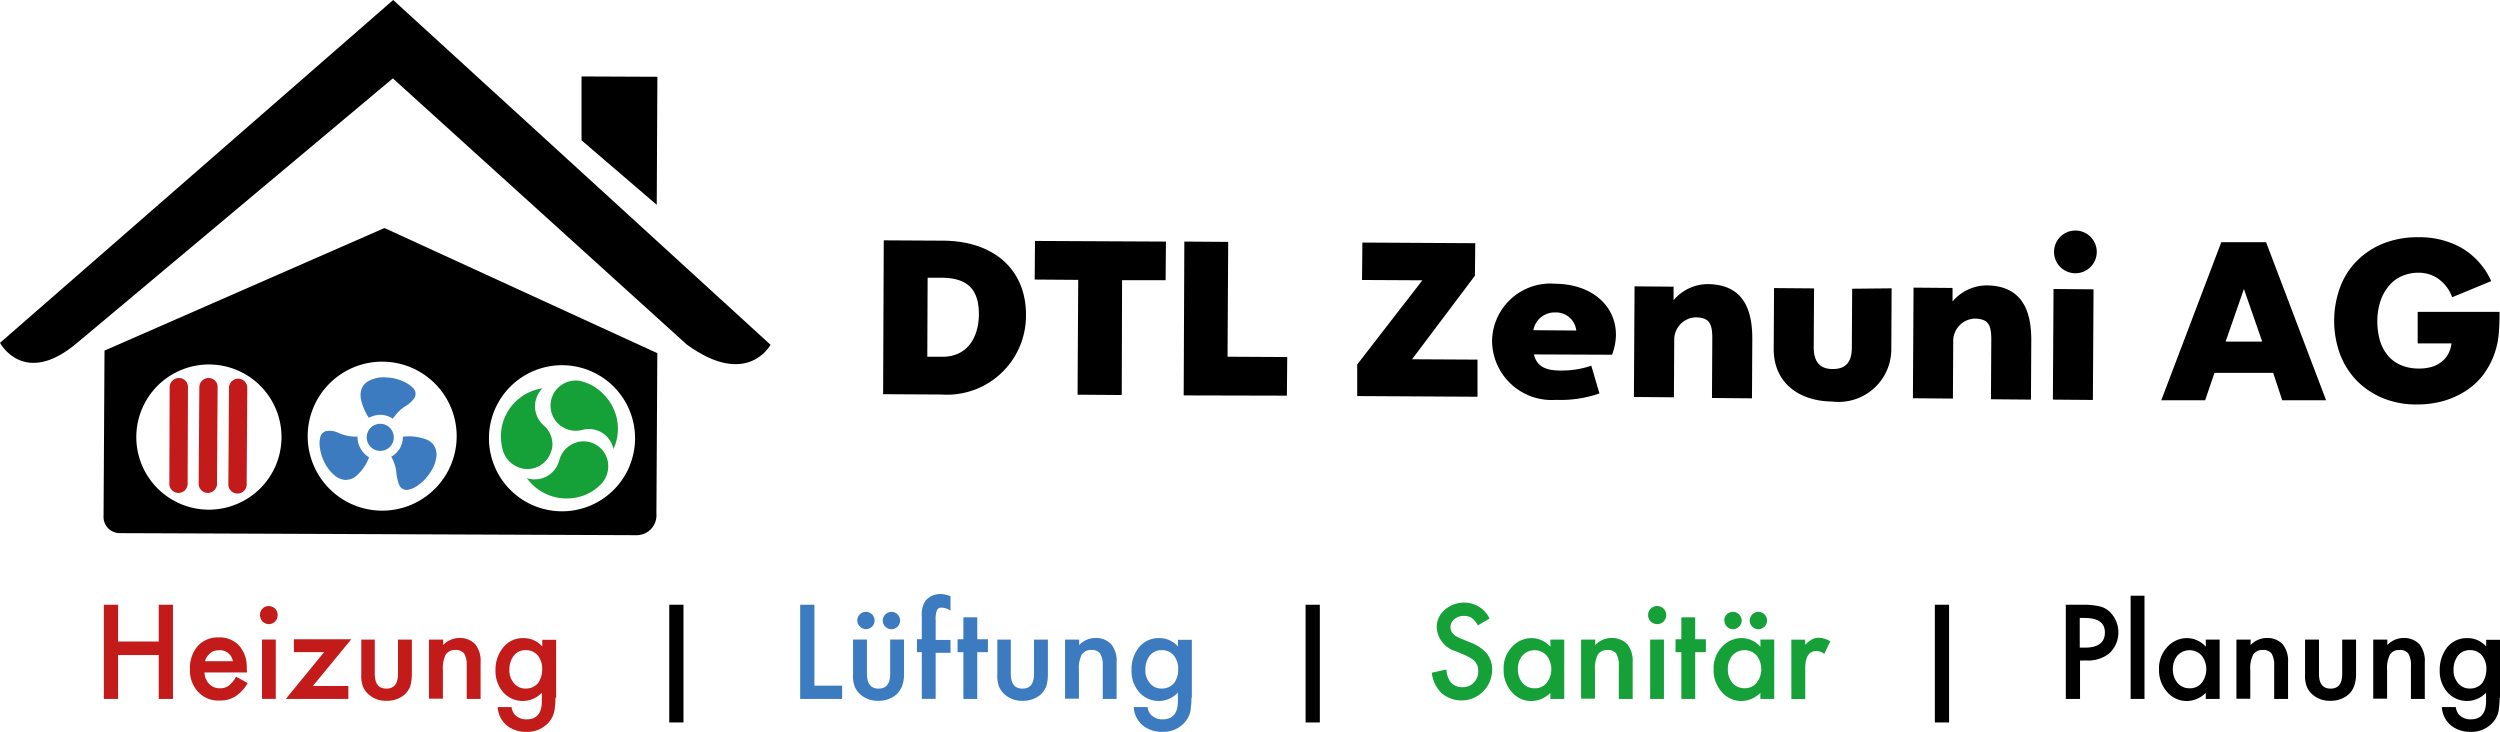 <svg id="logo" xmlns="http://www.w3.org/2000/svg" width="288.604" height="84.487" viewBox="0 0 288.604 84.487">
    <g id="Gruppe_45" data-name="Gruppe 45">
        <path id="Pfad_273" data-name="Pfad 273" d="M290.294,83.178A9.116,9.116,0,0,1,280.54,92.3l-6.739-.038.075-17.76,6.739.038c6.07,0,9.719,3.426,9.681,8.637m-5.437-.113c0-2.83-1.229-4.207-4.245-4.245H278.94l-.038,9.123h1.675c2.867.038,4.245-2.112,4.282-4.878" transform="translate(-171.853 -46.757)"/>
        <path id="Pfad_274" data-name="Pfad 274" d="M335.953,74.775l-.038,4.458h-5.026l-.038,13.255-5.1-.038.075-13.255-5.026-.038.038-4.458Z" transform="translate(-201.355 -46.886)"/>
        <path id="Pfad_275" data-name="Pfad 275" d="M378.952,88.23l-.038,4.458L367,92.66l.075-17.76,5.063.038-.075,13.255Z" transform="translate(-230.353 -47.013)"/>
        <path id="Pfad_276" data-name="Pfad 276" d="M434.688,88.714V93L420.8,92.921V89.277l7.52-9.719-6.962-.038.038-4.32,13.032.075-.038,3.754-7.26,9.644Z" transform="translate(-264.122 -47.199)"/>
        <path id="Pfad_277" data-name="Pfad 277" d="M476.444,96.2l-9.01-.038c.336,1.408,1.377,1.861,3.05,1.861a10.418,10.418,0,0,0,3.574-.558l.939,3.2a13.5,13.5,0,0,1-4.988.744,6.884,6.884,0,0,1-7.407-6.739,6.732,6.732,0,0,1,7.3-6.664c4.245.038,7.039,2.569,7,5.957a6.806,6.806,0,0,1-.446,2.234m-9.085-2.83,4.953.038a2.346,2.346,0,0,0-2.457-2.086,2.478,2.478,0,0,0-2.494,2.048" transform="translate(-290.356 -55.249)"/>
        <path id="Pfad_278" data-name="Pfad 278" d="M520.265,94.36l-.037,6.927-4.618-.042.037-6.927c0-1.75-.411-2.346-1.9-2.384a2.581,2.581,0,0,0-2.494,2.457l-.038,6.776-4.618-.038.075-12.771,4.505.038v1.563A5.184,5.184,0,0,1,515.2,88.1c3.574.075,5.063,2.309,5.063,6.255" transform="translate(-317.976 -55.302)"/>
        <path id="Pfad_279" data-name="Pfad 279" d="M563.521,89.333l-.037,7a6.079,6.079,0,0,1-6.8,6.07c-3.909-.038-6.8-2.2-6.776-6.1l.038-7,4.618.038-.037,6.776c0,1.788.781,2.532,2.2,2.532s2.2-.7,2.2-2.494l.038-6.776Z" transform="translate(-345.148 -56.048)"/>
        <path id="Pfad_280" data-name="Pfad 280" d="M606.765,94.76l-.037,6.927-4.618-.042.038-6.927c0-1.75-.408-2.346-1.9-2.384a2.581,2.581,0,0,0-2.494,2.457l-.037,6.776-4.618-.038.075-12.771,4.5.038v1.563A5.183,5.183,0,0,1,601.7,88.5c3.574.075,5.064,2.346,5.064,6.255" transform="translate(-372.27 -55.554)"/>
        <path id="Pfad_281" data-name="Pfad 281" d="M640.976,73.962a2.466,2.466,0,1,1-2.395-2.465,2.471,2.471,0,0,1,2.395,2.465m-.373,4.32-.075,12.771-4.618-.038.075-12.771Z" transform="translate(-398.922 -44.883)"/>
        <path id="Pfad_282" data-name="Pfad 282" d="M96.03,85.147,64.53,70.7,32.213,84.849l-.11,19.064a1.877,1.877,0,0,0,1.861,2.011c1.49,0,59.572.235,59.572.235a2.295,2.295,0,0,0,2.389-2.471ZM44.2,103.214a8.381,8.381,0,1,1,5.967-2.43,8.433,8.433,0,0,1-5.967,2.43m20.031.113a8.6,8.6,0,1,1,8.637-8.564,8.6,8.6,0,0,1-8.637,8.564m20.74.075a8.433,8.433,0,1,1,8.489-8.377,8.433,8.433,0,0,1-8.489,8.377" transform="translate(-20.148 -44.376)"/>
        <path id="Pfad_283" data-name="Pfad 283" d="M45.389,0,0,39.579s2.755,5.176,8.862.038L45.351,9.048,79.27,39.764c7,5.1,9.681.038,9.681.038Z"/>
        <path id="Pfad_284" data-name="Pfad 284" d="M188.982,38.52l.075-14.782L180.3,23.7v7.372Z" transform="translate(-113.167 -14.875)"/>
        <path id="Pfad_285" data-name="Pfad 285" d="M103.5,134.295v-.038h-.075a5.082,5.082,0,0,1-2.086-.411,2.29,2.29,0,0,0-1.229-.26.922.922,0,0,0-.939.781c-.038.148-.038.26-.075.411v.373a5.494,5.494,0,0,0,.483,1.9,4.789,4.789,0,0,0,1.34,1.75,2.309,2.309,0,0,0,1.079.446,1.966,1.966,0,0,0,1.408-.521,5.331,5.331,0,0,0,1.408-2.086,2.771,2.771,0,0,1-1.34-2.346" transform="translate(-62.207 -83.845)" fill="#3c7bbf"/>
        <path id="Pfad_286" data-name="Pfad 286" d="M125.286,135.648a5.658,5.658,0,0,0-2.607-.3h-.038v.075a2.581,2.581,0,0,1-1.34,2.234,4.768,4.768,0,0,1,.521,1.377c.075.336.075.7.148,1.042a6.692,6.692,0,0,0,.235.819.939.939,0,0,0,1.154.558,2.88,2.88,0,0,0,.969-.446,5.774,5.774,0,0,0,1.642-1.788,3.869,3.869,0,0,0,.558-1.788,1.945,1.945,0,0,0-.148-.781,1.8,1.8,0,0,0-1.079-1" transform="translate(-76.134 -84.936)" fill="#3c7bbf"/>
        <path id="Pfad_287" data-name="Pfad 287" d="M112.783,121.643h0a3.219,3.219,0,0,1,1.3-.336,2.78,2.78,0,0,1,1.452.446,2.05,2.05,0,0,1,.26-.336,4.533,4.533,0,0,1,1.154-1.079,3.436,3.436,0,0,0,.969-.819.939.939,0,0,0-.038-1.3,3.211,3.211,0,0,0-.671-.521,5.073,5.073,0,0,0-2.419-.7,3.55,3.55,0,0,0-1.973.373,1.741,1.741,0,0,0-.939,1.117,2.424,2.424,0,0,0,.038,1.267,6.218,6.218,0,0,0,.856,1.9" transform="translate(-70.189 -73.424)" fill="#3c7bbf"/>
        <path id="Pfad_288" data-name="Pfad 288" d="M115.263,131.4a1.563,1.563,0,1,0,1.563,1.563,1.563,1.563,0,0,0-1.563-1.563" transform="translate(-71.366 -82.475)" fill="#3c7bbf"/>
        <path id="Pfad_289" data-name="Pfad 289" d="M161.225,127.474a2.869,2.869,0,0,0-.938-2.792,2.933,2.933,0,0,1-.939-2.83,3.079,3.079,0,0,1,.781-1.452,5.631,5.631,0,0,0-4.655,4.32,5.866,5.866,0,0,0,.148,3.015,3.034,3.034,0,0,0,2.112,1.9,2.867,2.867,0,0,0,3.463-2.159" transform="translate(-97.518 -75.57)" fill="#15a038"/>
        <path id="Pfad_290" data-name="Pfad 290" d="M174.247,118.073a2.9,2.9,0,1,0,.038,5.631,2.9,2.9,0,0,1,3.649,2.2,5.608,5.608,0,0,0-1.079-6.255,5.293,5.293,0,0,0-2.607-1.563" transform="translate(-107.114 -74.064)" fill="#15a038"/>
        <path id="Pfad_291" data-name="Pfad 291" d="M169.211,136.968a2.949,2.949,0,0,0-2.086,2.086,2.933,2.933,0,0,1-2.086,2.112,3.05,3.05,0,0,1-1.642-.038,5.659,5.659,0,0,0,5.995,2.159A5.4,5.4,0,0,0,172,141.759a3,3,0,0,0,.7-2.717,2.876,2.876,0,0,0-3.5-2.086" transform="translate(-102.565 -85.92)" fill="#15a038"/>
        <path id="Pfad_292" data-name="Pfad 292" d="M53.617,117.2a1.072,1.072,0,0,0-1.079,1.042L52.5,129.486a1.061,1.061,0,0,0,2.112.038l.038-11.244a1.028,1.028,0,0,0-1.042-1.079" transform="translate(-32.952 -73.562)" fill="#c21b1a"/>
        <path id="Pfad_293" data-name="Pfad 293" d="M62.754,117.2a1.072,1.072,0,0,0-1.079,1.042L61.6,129.486a1.061,1.061,0,0,0,2.112.038l.075-11.244a1.028,1.028,0,0,0-1.042-1.079" transform="translate(-38.664 -73.562)" fill="#c21b1a"/>
        <path id="Pfad_294" data-name="Pfad 294" d="M71.954,117.4a1.072,1.072,0,0,0-1.079,1.042L70.8,129.686a1.061,1.061,0,0,0,2.112.038l.075-11.244a1.072,1.072,0,0,0-1.042-1.079" transform="translate(-44.438 -73.689)" fill="#c21b1a"/>
        <g id="Gruppe_44" data-name="Gruppe 44" transform="translate(249.501 27.377)">
            <path id="Pfad_295" data-name="Pfad 295" d="M683.019,90.179h-6.776l-1.079,3.165H670.1L677.027,75.1H682.2l6.927,18.243h-5.064Zm-1.267-3.611L679.64,80.5l-2.112,6.07Z" transform="translate(-670.1 -74.514)"/>
            <path id="Pfad_296" data-name="Pfad 296" d="M733.38,82.131H742.8c0,.969-.037,1.861-.112,2.644a9.145,9.145,0,0,1-1.861,4.728,7.934,7.934,0,0,1-2.048,1.825,9.947,9.947,0,0,1-2.569,1.117,10.988,10.988,0,0,1-2.943.373,9.963,9.963,0,0,1-3.871-.7,9.213,9.213,0,0,1-3.015-1.973,9,9,0,0,1-1.973-3.05,11.264,11.264,0,0,1,0-7.856,8.479,8.479,0,0,1,1.973-3.05,9,9,0,0,1,3.05-1.973,10.542,10.542,0,0,1,3.989-.7,9.815,9.815,0,0,1,4.988,1.23,8.465,8.465,0,0,1,3.426,3.834l-4.505,1.861a4.569,4.569,0,0,0-1.643-2.159,3.973,3.973,0,0,0-2.271-.671,4.745,4.745,0,0,0-1.936.411,3.755,3.755,0,0,0-1.49,1.154,5.137,5.137,0,0,0-.969,1.788,7.514,7.514,0,0,0-.336,2.309,7.962,7.962,0,0,0,.3,2.16,4.988,4.988,0,0,0,.893,1.711,4.029,4.029,0,0,0,1.49,1.117,5.2,5.2,0,0,0,2.086.411,5.1,5.1,0,0,0,1.34-.148,2.974,2.974,0,0,0,1.154-.521,2.814,2.814,0,0,0,.857-.894,3.568,3.568,0,0,0,.446-1.34h-3.907v-3.63Z" transform="translate(-703.743 -73.505)"/>
        </g>
    </g>
    <path id="Pfad_297" data-name="Pfad 297" d="M33.842,191.745h4.693V187.5h1.642v10.873H38.535V193.31H33.842v5.064H32.2V187.5h1.642Z" transform="translate(-20.21 -117.688)" fill="#c21b1a"/>
    <path id="Pfad_298" data-name="Pfad 298" d="M65.5,201.66H60.581A2.011,2.011,0,0,0,61.14,203a1.682,1.682,0,0,0,1.267.483,1.577,1.577,0,0,0,.969-.3,3.255,3.255,0,0,0,.856-1.042l1.34.744a4.305,4.305,0,0,1-.671.894,3.953,3.953,0,0,1-.744.634,3.518,3.518,0,0,1-.856.373,4.152,4.152,0,0,1-1,.113,3.172,3.172,0,0,1-2.457-1,3.642,3.642,0,0,1-.939-2.644,3.853,3.853,0,0,1,.894-2.644,3.092,3.092,0,0,1,2.419-1,3.05,3.05,0,0,1,2.384.969,3.712,3.712,0,0,1,.856,2.644Zm-1.642-1.3a1.5,1.5,0,0,0-1.6-1.267,2.872,2.872,0,0,0-.558.075,1.288,1.288,0,0,0-.446.26,1.952,1.952,0,0,0-.373.411,1.305,1.305,0,0,0-.235.521Z" transform="translate(-36.976 -124.027)" fill="#c21b1a"/>
    <path id="Pfad_299" data-name="Pfad 299" d="M80.6,188.9a1.018,1.018,0,0,1,1-1,1.108,1.108,0,0,1,.744.3,1.04,1.04,0,0,1,.3.744,1.108,1.108,0,0,1-.3.744,1.018,1.018,0,0,1-.7.3,1.108,1.108,0,0,1-.744-.3,1.2,1.2,0,0,1-.3-.781Zm1.826,2.867v6.851H80.835v-6.851Z" transform="translate(-50.59 -117.938)" fill="#c21b1a"/>
    <path id="Pfad_300" data-name="Pfad 300" d="M91.728,203.6h4.1v1.49H88.6l4.43-5.4H89.539V198.2h6.629Z" transform="translate(-55.612 -124.404)" fill="#c21b1a"/>
    <path id="Pfad_301" data-name="Pfad 301" d="M113.567,198.3v3.947c0,1.154.446,1.713,1.34,1.713s1.34-.558,1.34-1.713V198.3h1.6v3.989a5.012,5.012,0,0,1-.185,1.408,2.833,2.833,0,0,1-.671.969,3.1,3.1,0,0,1-2.048.7,2.982,2.982,0,0,1-2.048-.7,2.5,2.5,0,0,1-.7-.969,3.6,3.6,0,0,1-.185-1.408V198.3Z" transform="translate(-70.302 -124.466)" fill="#c21b1a"/>
    <path id="Pfad_302" data-name="Pfad 302" d="M133.038,197.987h1.6v.634a2.581,2.581,0,0,1,1.861-.819,2.438,2.438,0,0,1,1.861.744,3.1,3.1,0,0,1,.6,2.086v4.209h-1.6v-3.834a2.581,2.581,0,0,0-.3-1.408,1.173,1.173,0,0,0-1-.411,1.253,1.253,0,0,0-1.117.521,3.423,3.423,0,0,0-.335,1.788v3.313H133v-6.8Z" transform="translate(-83.479 -124.153)" fill="#c21b1a"/>
    <path id="Pfad_303" data-name="Pfad 303" d="M160.523,204.678a6.039,6.039,0,0,1-.038.856c-.038.26-.038.446-.075.671a2.857,2.857,0,0,1-.671,1.34,3.285,3.285,0,0,1-2.569,1.079,3.47,3.47,0,0,1-2.271-.744,2.992,2.992,0,0,1-1.042-2.112h1.6a1.908,1.908,0,0,0,.3.781,1.781,1.781,0,0,0,1.452.634c1.154,0,1.75-.7,1.75-2.112V204.1a3.022,3.022,0,0,1-4.458-.038,3.724,3.724,0,0,1-.894-2.569,4.031,4.031,0,0,1,.856-2.569,2.882,2.882,0,0,1,2.384-1.117,2.8,2.8,0,0,1,2.159.969V198h1.6v6.7ZM159,201.393a2.433,2.433,0,0,0-.521-1.6,1.753,1.753,0,0,0-1.377-.6,1.683,1.683,0,0,0-1.408.671,2.6,2.6,0,0,0-.483,1.563,2.213,2.213,0,0,0,.483,1.528,1.682,1.682,0,0,0,1.408.671,1.8,1.8,0,0,0,1.452-.671,2.872,2.872,0,0,0,.443-1.558Z" transform="translate(-96.405 -124.14)" fill="#c21b1a"/>
    <path id="Pfad_304" data-name="Pfad 304" d="M207.5,187.5h1.642v13.59H207.5Z" transform="translate(-130.24 -117.688)"/>
    <path id="Pfad_305" data-name="Pfad 305" d="M249.742,187.5v9.346h3.2v1.528H248.1V187.5Z" transform="translate(-155.725 -117.688)" fill="#3c7bbf"/>
    <path id="Pfad_306" data-name="Pfad 306" d="M266.112,192.9v3.947c0,1.154.446,1.713,1.34,1.713s1.34-.558,1.34-1.713V192.9h1.6v3.989a3.89,3.89,0,0,1-.235,1.408,2.835,2.835,0,0,1-.671.969,3.1,3.1,0,0,1-2.048.7,2.982,2.982,0,0,1-2.048-.7,2.5,2.5,0,0,1-.7-.969,3.6,3.6,0,0,1-.185-1.408V192.9Zm-1.117-2.2a1,1,0,1,1,1.713.7,1.088,1.088,0,0,1-.7.3.953.953,0,0,1-.7-.3.88.88,0,0,1-.305-.706Zm2.942,0a1.016,1.016,0,0,1,1-1,1,1,0,0,1,.7,1.713,1.088,1.088,0,0,1-.7.3,1.019,1.019,0,0,1-.7-.3.953.953,0,0,1-.3-.711Z" transform="translate(-166.029 -119.068)" fill="#3c7bbf"/>
    <path id="Pfad_307" data-name="Pfad 307" d="M286.459,190.9v5.4h-1.6v-5.4H284.3v-1.49h.559V186.77a2.841,2.841,0,0,1,.446-1.826,2.222,2.222,0,0,1,1.788-.744,2.8,2.8,0,0,1,1.079.26V186.1l-.148-.075a1.83,1.83,0,0,0-.856-.26.54.54,0,0,0-.559.3,2.735,2.735,0,0,0-.148,1.154v2.271h1.713v1.49h-1.713Z" transform="translate(-178.445 -115.618)" fill="#3c7bbf"/>
    <path id="Pfad_308" data-name="Pfad 308" d="M299.171,195.422v5.4h-1.6v-5.4H296.9v-1.49h.671V191.4h1.6v2.532H300.4v1.49Z" transform="translate(-186.355 -120.135)" fill="#3c7bbf"/>
    <path id="Pfad_309" data-name="Pfad 309" d="M310.768,198.3v3.947c0,1.154.446,1.713,1.34,1.713s1.34-.558,1.34-1.713V198.3h1.6v3.989a5.013,5.013,0,0,1-.185,1.408,2.833,2.833,0,0,1-.671.969,3.1,3.1,0,0,1-2.048.7,2.982,2.982,0,0,1-2.048-.7,2.5,2.5,0,0,1-.7-.969,3.6,3.6,0,0,1-.185-1.408V198.3Z" transform="translate(-194.078 -124.466)" fill="#3c7bbf"/>
    <path id="Pfad_310" data-name="Pfad 310" d="M330.238,197.987h1.6v.634a2.581,2.581,0,0,1,1.861-.819,2.438,2.438,0,0,1,1.861.744,3.1,3.1,0,0,1,.6,2.086v4.209h-1.6v-3.834a2.581,2.581,0,0,0-.3-1.408,1.173,1.173,0,0,0-1-.411,1.253,1.253,0,0,0-1.117.521,3.423,3.423,0,0,0-.335,1.788v3.313h-1.6v-6.8Z" transform="translate(-207.256 -124.153)" fill="#3c7bbf"/>
    <path id="Pfad_311" data-name="Pfad 311" d="M357.723,204.678a6.05,6.05,0,0,1-.038.856c-.038.26-.038.446-.075.671a2.859,2.859,0,0,1-.671,1.34,3.285,3.285,0,0,1-2.569,1.079,3.47,3.47,0,0,1-2.271-.744,2.991,2.991,0,0,1-1.042-2.112h1.6a1.907,1.907,0,0,0,.3.781,1.78,1.78,0,0,0,1.452.634c1.155,0,1.75-.7,1.75-2.112V204.1a3.022,3.022,0,0,1-4.458-.038,3.724,3.724,0,0,1-.894-2.569,4.005,4.005,0,0,1,.819-2.569,2.882,2.882,0,0,1,2.384-1.117,2.8,2.8,0,0,1,2.159.969V198h1.6v6.7Zm-1.528-3.285a2.434,2.434,0,0,0-.521-1.6,1.755,1.755,0,0,0-1.377-.6,1.682,1.682,0,0,0-1.408.671,2.607,2.607,0,0,0-.483,1.563,2.212,2.212,0,0,0,.483,1.528,1.682,1.682,0,0,0,1.408.671,1.8,1.8,0,0,0,1.452-.671,2.581,2.581,0,0,0,.443-1.558Z" transform="translate(-220.182 -124.14)" fill="#3c7bbf"/>
    <path id="Pfad_312" data-name="Pfad 312" d="M404.8,187.5h1.643v13.59H404.8Z" transform="translate(-254.08 -117.688)"/>
    <path id="Pfad_313" data-name="Pfad 313" d="M450.563,188.735l-1.34.781a2.514,2.514,0,0,0-.7-.856,1.589,1.589,0,0,0-.894-.235,1.624,1.624,0,0,0-1.117.373,1.2,1.2,0,0,0-.446.969c0,.521.411.969,1.192,1.267l1.079.446a4.637,4.637,0,0,1,1.936,1.3,2.968,2.968,0,0,1,.6,1.9,3.539,3.539,0,0,1-5.847,2.644,3.879,3.879,0,0,1-1.117-2.346l1.675-.373a2.985,2.985,0,0,0,.411,1.34,1.666,1.666,0,0,0,1.49.7,1.711,1.711,0,0,0,1.265-.521,1.8,1.8,0,0,0,.521-1.3,2.9,2.9,0,0,0-.075-.6,2,2,0,0,0-.26-.483,1.761,1.761,0,0,0-.483-.411,6.145,6.145,0,0,0-.7-.373l-1.042-.446a3.036,3.036,0,0,1-2.234-2.755,2.593,2.593,0,0,1,.939-2.048,3.4,3.4,0,0,1,2.346-.819,3.219,3.219,0,0,1,2.813,1.84Z" transform="translate(-278.619 -117.32)" fill="#15a038"/>
    <path id="Pfad_314" data-name="Pfad 314" d="M471.6,197.979h1.6v6.851h-1.6v-.7a3.137,3.137,0,0,1-2.112.939,2.9,2.9,0,0,1-2.346-1.042,3.733,3.733,0,0,1-.939-2.607,3.578,3.578,0,0,1,.939-2.569,3.05,3.05,0,0,1,2.309-1.042,2.94,2.94,0,0,1,2.159,1Zm-3.754,3.388a2.433,2.433,0,0,0,.521,1.6,1.788,1.788,0,0,0,1.378.634,1.729,1.729,0,0,0,1.408-.6,2.581,2.581,0,0,0,0-3.2,1.894,1.894,0,0,0-2.792.038,2.367,2.367,0,0,0-.514,1.527Z" transform="translate(-292.621 -124.145)" fill="#15a038"/>
    <path id="Pfad_315" data-name="Pfad 315" d="M490.237,197.987h1.6v.634a2.58,2.58,0,0,1,1.861-.819,2.438,2.438,0,0,1,1.861.744,3.1,3.1,0,0,1,.6,2.086v4.209h-1.6v-3.834a2.582,2.582,0,0,0-.3-1.408,1.173,1.173,0,0,0-1-.411,1.253,1.253,0,0,0-1.117.521,3.421,3.421,0,0,0-.336,1.788v3.313h-1.6v-6.8Z" transform="translate(-307.681 -124.153)" fill="#15a038"/>
    <path id="Pfad_316" data-name="Pfad 316" d="M511,188.9a1.018,1.018,0,0,1,.3-.7,1.039,1.039,0,0,1,.744-.3,1.108,1.108,0,0,1,.744.3,1.04,1.04,0,0,1,.3.744,1.106,1.106,0,0,1-.3.744,1.039,1.039,0,0,1-.744.3,1.107,1.107,0,0,1-.744-.3,1.037,1.037,0,0,1-.3-.784Zm1.826,2.867v6.851h-1.591V191.77Z" transform="translate(-320.739 -117.936)" fill="#15a038"/>
    <path id="Pfad_317" data-name="Pfad 317" d="M521.771,195.422v5.4h-1.6v-5.4H519.5v-1.49h.671V191.4h1.6v2.532H523v1.49Z" transform="translate(-326.073 -120.135)" fill="#15a038"/>
    <path id="Pfad_318" data-name="Pfad 318" d="M536.7,192.9h1.6v6.851h-1.6v-.7a3.137,3.137,0,0,1-2.112.939,2.954,2.954,0,0,1-2.346-1.042,3.733,3.733,0,0,1-.939-2.607,3.578,3.578,0,0,1,.939-2.569,3.05,3.05,0,0,1,2.309-1.042,2.94,2.94,0,0,1,2.159,1Zm-4.169-2.2a1,1,0,0,1,1.713-.7.988.988,0,0,1,0,1.408,1.089,1.089,0,0,1-.7.3.953.953,0,0,1-.7-.3,1.019,1.019,0,0,1-.3-.706Zm.411,5.584a2.433,2.433,0,0,0,.521,1.6,1.788,1.788,0,0,0,1.378.633,1.73,1.73,0,0,0,1.408-.6,2.581,2.581,0,0,0,0-3.2,1.894,1.894,0,0,0-2.792.038,2.367,2.367,0,0,0-.509,1.527Zm2.532-5.584a1.016,1.016,0,0,1,1-1,1,1,0,0,1,.7,1.713,1.088,1.088,0,0,1-.7.3,1.018,1.018,0,0,1-.7-.3.953.953,0,0,1-.3-.711Z" transform="translate(-333.48 -119.068)" fill="#15a038"/>
    <path id="Pfad_319" data-name="Pfad 319" d="M555.4,197.928H557v.6a3.409,3.409,0,0,1,.781-.634,1.776,1.776,0,0,1,.819-.185,2.654,2.654,0,0,1,1.3.411l-.7,1.452a1.486,1.486,0,0,0-.894-.336c-.856,0-1.3.671-1.3,1.973v3.574h-1.6Z" transform="translate(-348.606 -124.082)" fill="#15a038"/>
    <path id="Pfad_320" data-name="Pfad 320" d="M599.9,187.5h1.642v13.59H599.9Z" transform="translate(-376.538 -117.688)"/>
    <path id="Pfad_321" data-name="Pfad 321" d="M642.142,193.942v4.43H640.5V187.5h1.861a9.09,9.09,0,0,1,2.048.185,2.55,2.55,0,0,1,1.229.7,3.327,3.327,0,0,1-.075,4.693,3.869,3.869,0,0,1-2.682.856Zm0-1.49h.6c1.49,0,2.271-.6,2.271-1.75q0-1.675-2.346-1.675h-.558v3.426Z" transform="translate(-402.02 -117.689)"/>
    <path id="Pfad_322" data-name="Pfad 322" d="M662.2,184.7v11.915h-1.6V184.7Z" transform="translate(-414.637 -115.93)"/>
    <path id="Pfad_323" data-name="Pfad 323" d="M674.8,197.979h1.6v6.851h-1.6v-.7a3.137,3.137,0,0,1-2.112.939,2.954,2.954,0,0,1-2.347-1.042,3.733,3.733,0,0,1-.939-2.607,3.579,3.579,0,0,1,.939-2.569,3.051,3.051,0,0,1,2.309-1.042,2.94,2.94,0,0,1,2.159,1Zm-3.8,3.388a2.432,2.432,0,0,0,.521,1.6,1.788,1.788,0,0,0,1.377.634,1.729,1.729,0,0,0,1.408-.6,2.581,2.581,0,0,0,0-3.2,1.894,1.894,0,0,0-2.792.038,2.367,2.367,0,0,0-.511,1.527Z" transform="translate(-420.161 -124.145)"/>
    <path id="Pfad_324" data-name="Pfad 324" d="M693.438,197.987h1.6v.634a2.581,2.581,0,0,1,1.861-.819,2.438,2.438,0,0,1,1.861.744,3.094,3.094,0,0,1,.6,2.086v4.209h-1.6v-3.834a2.58,2.58,0,0,0-.3-1.408,1.173,1.173,0,0,0-1-.411,1.253,1.253,0,0,0-1.117.521A3.424,3.424,0,0,0,695,201.5v3.313h-1.6v-6.8Z" transform="translate(-435.224 -124.153)"/>
    <path id="Pfad_325" data-name="Pfad 325" d="M716.312,198.3v3.947c0,1.154.446,1.713,1.34,1.713s1.34-.558,1.34-1.713V198.3h1.6v3.989a3.893,3.893,0,0,1-.235,1.408,2.4,2.4,0,0,1-.671.969,3.1,3.1,0,0,1-2.048.7,2.983,2.983,0,0,1-2.048-.7,2.5,2.5,0,0,1-.7-.969,3.6,3.6,0,0,1-.186-1.408V198.3Z" transform="translate(-448.605 -124.466)"/>
    <path id="Pfad_326" data-name="Pfad 326" d="M735.838,197.987h1.6v.634a2.581,2.581,0,0,1,1.861-.819,2.438,2.438,0,0,1,1.861.744,3.094,3.094,0,0,1,.6,2.086v4.209h-1.6v-3.834a2.581,2.581,0,0,0-.3-1.408,1.174,1.174,0,0,0-1-.411,1.253,1.253,0,0,0-1.117.521,3.422,3.422,0,0,0-.335,1.788v3.313h-1.6v-6.8Z" transform="translate(-461.838 -124.153)"/>
    <path id="Pfad_327" data-name="Pfad 327" d="M763.323,204.678a6.027,6.027,0,0,1-.038.856c-.037.26-.037.446-.075.671a2.86,2.86,0,0,1-.671,1.34,3.285,3.285,0,0,1-2.569,1.079,3.47,3.47,0,0,1-2.271-.744,2.988,2.988,0,0,1-1.042-2.112h1.6a1.905,1.905,0,0,0,.3.781,1.781,1.781,0,0,0,1.452.634c1.155,0,1.751-.7,1.751-2.112V204.1a3.022,3.022,0,0,1-4.458-.037,3.725,3.725,0,0,1-.894-2.569,4.224,4.224,0,0,1,.819-2.569,2.881,2.881,0,0,1,2.384-1.117,2.8,2.8,0,0,1,2.159.969V198h1.6v6.7Zm-1.527-3.285a2.433,2.433,0,0,0-.521-1.6,1.752,1.752,0,0,0-1.377-.6,1.682,1.682,0,0,0-1.408.671,2.606,2.606,0,0,0-.483,1.563,2.214,2.214,0,0,0,.483,1.527,1.683,1.683,0,0,0,1.408.671,1.8,1.8,0,0,0,1.453-.671,2.874,2.874,0,0,0,.443-1.558Z" transform="translate(-474.764 -124.141)"/>
</svg>
